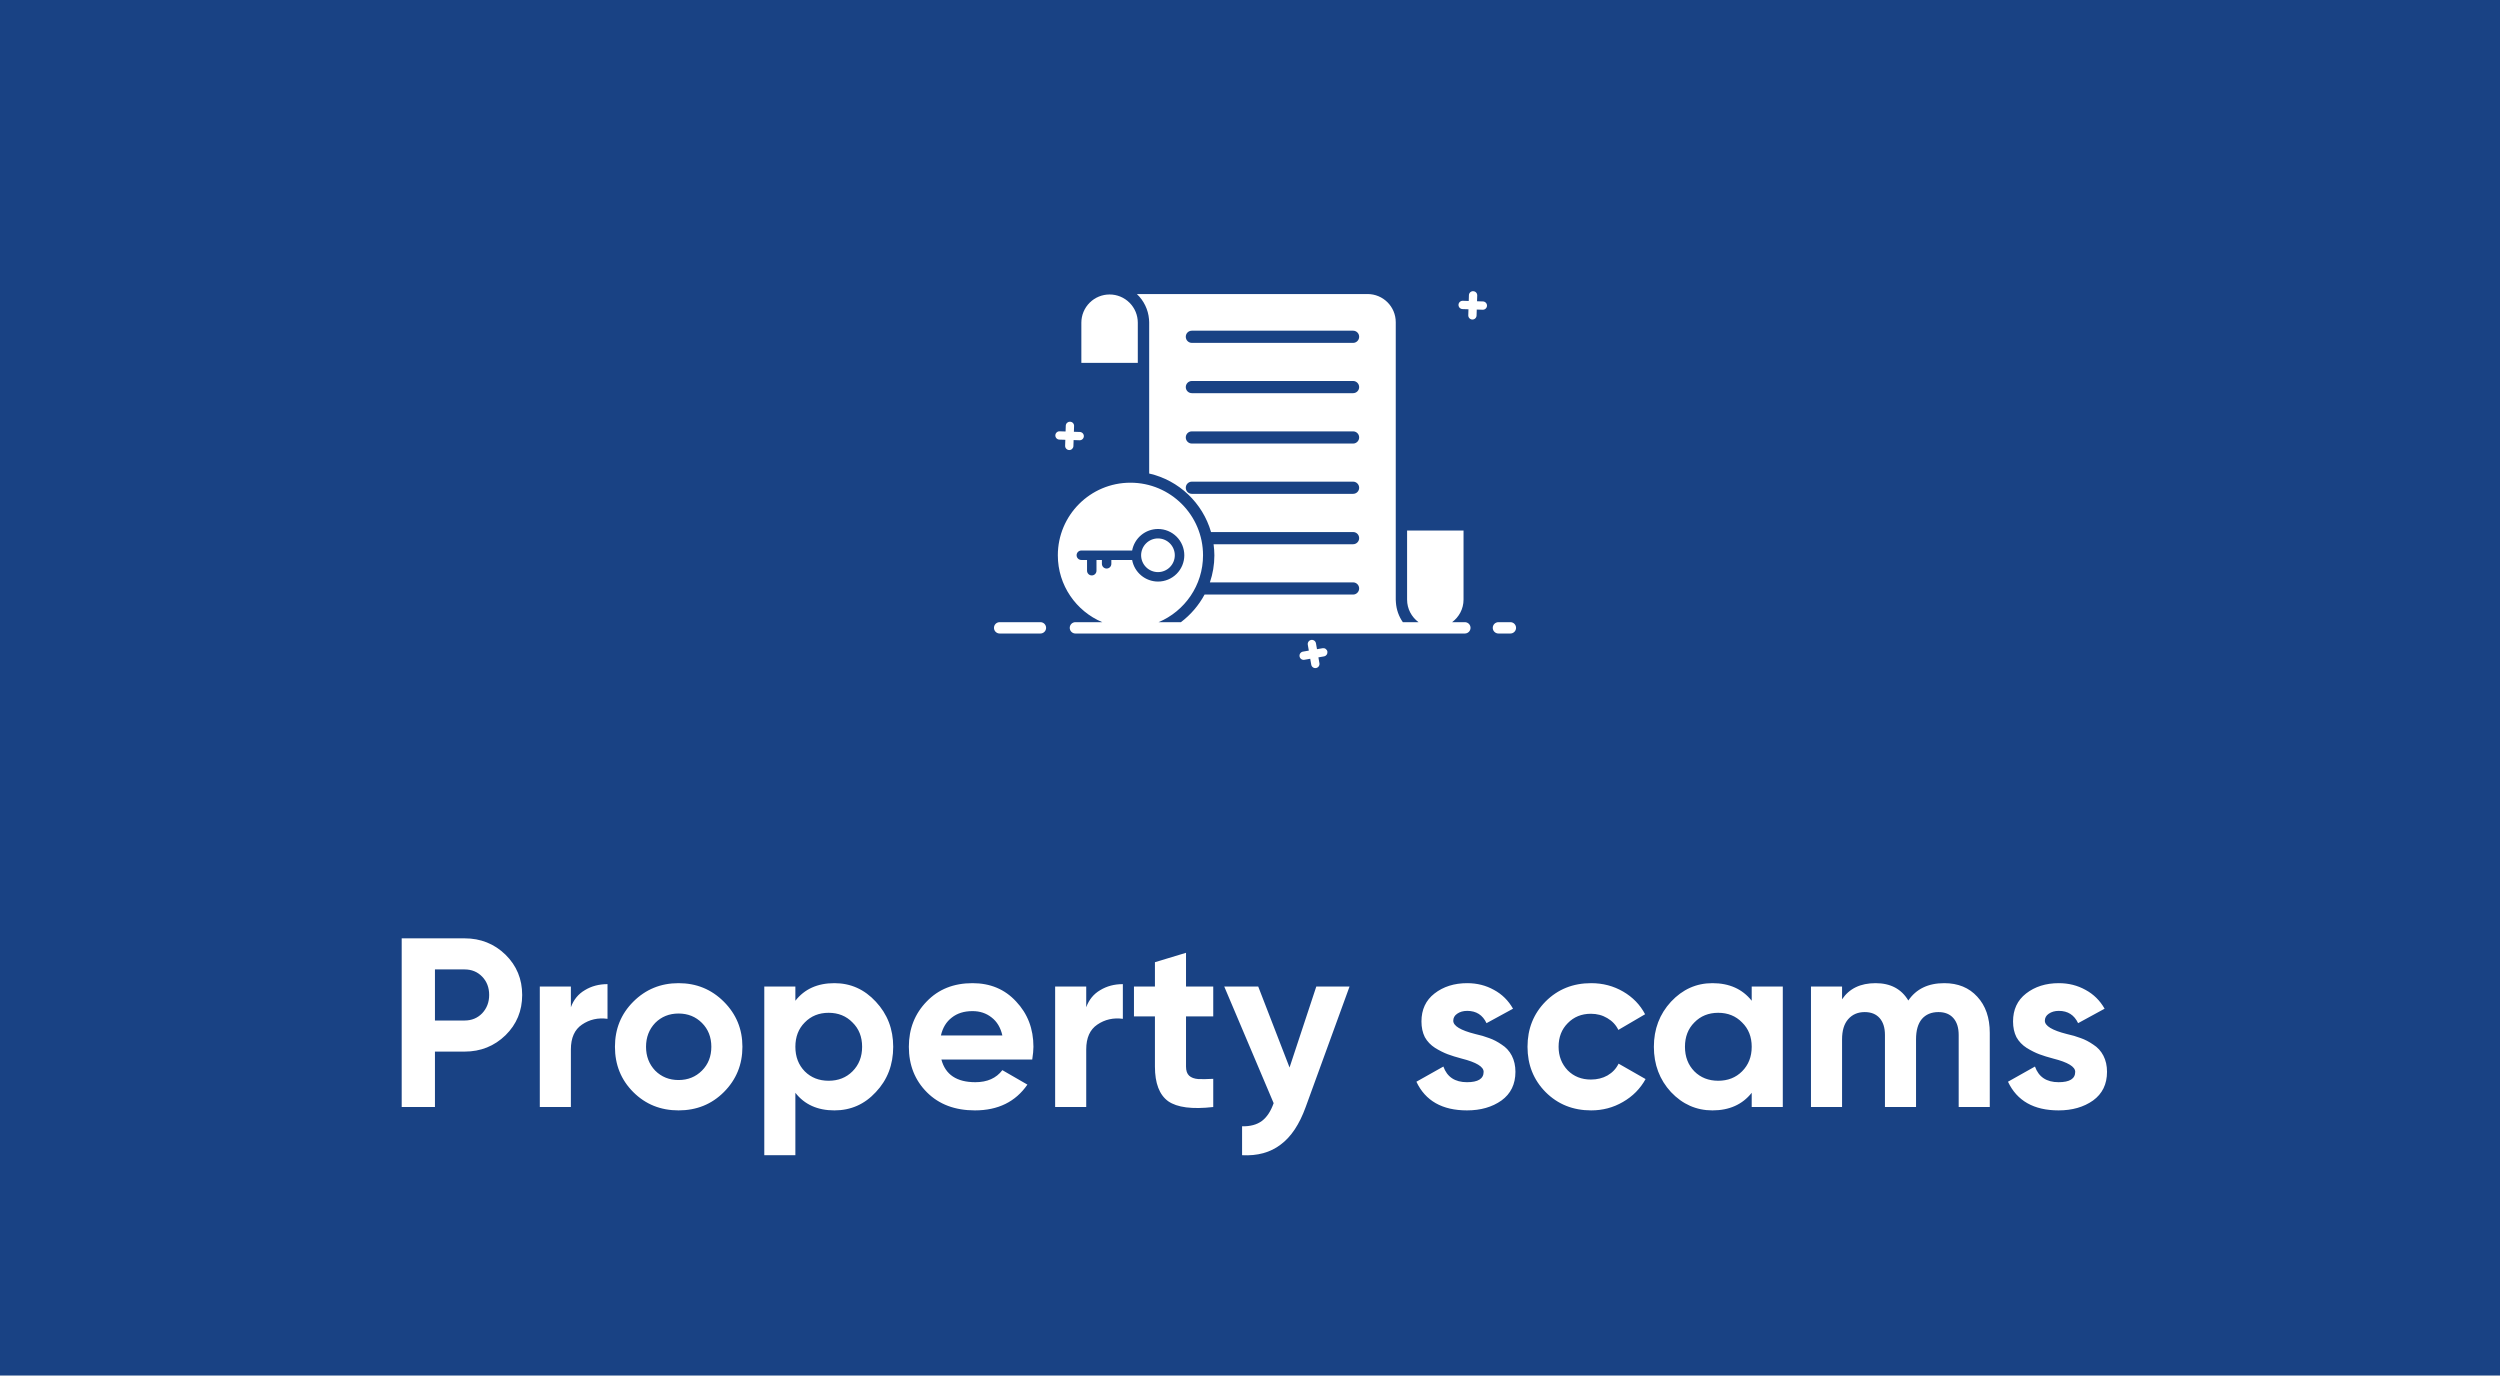 <?xml version="1.0" encoding="UTF-8"?> <svg xmlns="http://www.w3.org/2000/svg" width="249" height="137" viewBox="0 0 249 137" fill="none"> <rect width="249" height="137" fill="#194284"></rect> <path d="M40.009 93.459H46.273C47.873 93.459 49.233 94.003 50.353 95.091C51.457 96.179 52.009 97.515 52.009 99.099C52.009 100.683 51.457 102.019 50.353 103.107C49.233 104.195 47.873 104.739 46.273 104.739H43.321V110.259H40.009V93.459ZM43.321 101.643H46.273C46.977 101.643 47.561 101.403 48.025 100.923C48.489 100.427 48.721 99.819 48.721 99.099C48.721 98.363 48.489 97.755 48.025 97.275C47.561 96.795 46.977 96.555 46.273 96.555H43.321V101.643ZM56.86 98.259V100.323C57.132 99.571 57.596 99.003 58.252 98.619C58.908 98.219 59.66 98.019 60.508 98.019V101.475C59.564 101.347 58.716 101.539 57.964 102.051C57.228 102.547 56.86 103.371 56.86 104.523V110.259H53.764V98.259H56.86ZM72.097 108.771C70.881 109.987 69.377 110.595 67.585 110.595C65.793 110.595 64.289 109.987 63.073 108.771C61.857 107.555 61.249 106.051 61.249 104.259C61.249 102.483 61.857 100.987 63.073 99.771C64.305 98.539 65.809 97.923 67.585 97.923C69.361 97.923 70.865 98.539 72.097 99.771C73.329 101.003 73.945 102.499 73.945 104.259C73.945 106.035 73.329 107.539 72.097 108.771ZM65.257 106.635C65.881 107.259 66.657 107.571 67.585 107.571C68.513 107.571 69.289 107.259 69.913 106.635C70.537 106.011 70.849 105.219 70.849 104.259C70.849 103.299 70.537 102.507 69.913 101.883C69.289 101.259 68.513 100.947 67.585 100.947C66.657 100.947 65.881 101.259 65.257 101.883C64.649 102.523 64.345 103.315 64.345 104.259C64.345 105.203 64.649 105.995 65.257 106.635ZM83.107 97.923C84.723 97.923 86.099 98.539 87.235 99.771C88.387 101.003 88.963 102.499 88.963 104.259C88.963 106.051 88.387 107.555 87.235 108.771C86.115 109.987 84.739 110.595 83.107 110.595C81.427 110.595 80.131 110.011 79.219 108.843V115.059H76.123V98.259H79.219V99.675C80.131 98.507 81.427 97.923 83.107 97.923ZM80.155 106.707C80.779 107.331 81.571 107.643 82.531 107.643C83.491 107.643 84.283 107.331 84.907 106.707C85.547 106.067 85.867 105.251 85.867 104.259C85.867 103.267 85.547 102.459 84.907 101.835C84.283 101.195 83.491 100.875 82.531 100.875C81.571 100.875 80.779 101.195 80.155 101.835C79.531 102.459 79.219 103.267 79.219 104.259C79.219 105.251 79.531 106.067 80.155 106.707ZM102.81 105.531H93.763C94.162 107.035 95.29 107.787 97.147 107.787C98.331 107.787 99.227 107.387 99.835 106.587L102.33 108.027C101.146 109.739 99.403 110.595 97.099 110.595C95.115 110.595 93.522 109.995 92.323 108.795C91.123 107.595 90.522 106.083 90.522 104.259C90.522 102.467 91.115 100.963 92.299 99.747C93.466 98.531 94.987 97.923 96.859 97.923C98.635 97.923 100.082 98.531 101.202 99.747C102.354 100.963 102.93 102.467 102.93 104.259C102.93 104.595 102.89 105.019 102.81 105.531ZM93.715 103.131H99.835C99.659 102.347 99.299 101.747 98.754 101.331C98.227 100.915 97.594 100.707 96.859 100.707C96.026 100.707 95.338 100.923 94.794 101.355C94.251 101.771 93.891 102.363 93.715 103.131ZM108.188 98.259V100.323C108.46 99.571 108.924 99.003 109.58 98.619C110.236 98.219 110.988 98.019 111.836 98.019V101.475C110.892 101.347 110.044 101.539 109.292 102.051C108.556 102.547 108.188 103.371 108.188 104.523V110.259H105.092V98.259H108.188ZM120.839 98.259V101.235H118.127V106.227C118.127 106.643 118.231 106.947 118.439 107.139C118.647 107.331 118.951 107.443 119.351 107.475C119.751 107.491 120.247 107.483 120.839 107.451V110.259C118.743 110.499 117.247 110.307 116.351 109.683C115.471 109.043 115.031 107.891 115.031 106.227V101.235H112.943V98.259H115.031V95.835L118.127 94.899V98.259H120.839ZM128.439 106.323L131.103 98.259H134.415L130.047 110.259C129.423 111.987 128.591 113.235 127.551 114.003C126.527 114.787 125.247 115.139 123.711 115.059V112.179C124.527 112.195 125.183 112.019 125.679 111.651C126.175 111.283 126.567 110.691 126.855 109.875L121.935 98.259H125.319L128.439 106.323ZM144.745 101.667C144.745 102.179 145.473 102.619 146.929 102.987C147.441 103.099 147.905 103.235 148.321 103.395C148.737 103.539 149.153 103.755 149.569 104.043C150.001 104.315 150.337 104.683 150.577 105.147C150.817 105.611 150.937 106.147 150.937 106.755C150.937 107.987 150.473 108.939 149.545 109.611C148.617 110.267 147.473 110.595 146.113 110.595C143.649 110.595 141.969 109.643 141.073 107.739L143.761 106.227C144.129 107.267 144.913 107.787 146.113 107.787C147.217 107.787 147.769 107.443 147.769 106.755C147.769 106.243 147.041 105.803 145.585 105.435C145.041 105.291 144.577 105.147 144.193 105.003C143.809 104.859 143.393 104.651 142.945 104.379C142.497 104.091 142.153 103.731 141.913 103.299C141.689 102.851 141.577 102.331 141.577 101.739C141.577 100.555 142.009 99.627 142.873 98.955C143.753 98.267 144.841 97.923 146.137 97.923C147.113 97.923 148.001 98.147 148.801 98.595C149.601 99.027 150.233 99.651 150.697 100.467L148.057 101.907C147.673 101.091 147.033 100.683 146.137 100.683C145.737 100.683 145.401 100.779 145.129 100.971C144.873 101.147 144.745 101.379 144.745 101.667ZM158.476 110.595C156.668 110.595 155.156 109.987 153.94 108.771C152.74 107.555 152.14 106.051 152.14 104.259C152.14 102.467 152.74 100.963 153.94 99.747C155.156 98.531 156.668 97.923 158.476 97.923C159.644 97.923 160.708 98.203 161.668 98.763C162.628 99.323 163.356 100.075 163.852 101.019L161.188 102.579C160.948 102.083 160.58 101.691 160.084 101.403C159.604 101.115 159.06 100.971 158.452 100.971C157.524 100.971 156.756 101.283 156.148 101.907C155.54 102.515 155.236 103.299 155.236 104.259C155.236 105.187 155.54 105.971 156.148 106.611C156.756 107.219 157.524 107.523 158.452 107.523C159.076 107.523 159.628 107.387 160.108 107.115C160.604 106.827 160.972 106.435 161.212 105.939L163.9 107.475C163.372 108.435 162.62 109.195 161.644 109.755C160.684 110.315 159.628 110.595 158.476 110.595ZM174.47 99.675V98.259H177.566V110.259H174.47V108.843C173.542 110.011 172.238 110.595 170.558 110.595C168.958 110.595 167.582 109.987 166.43 108.771C165.294 107.539 164.726 106.035 164.726 104.259C164.726 102.499 165.294 101.003 166.43 99.771C167.582 98.539 168.958 97.923 170.558 97.923C172.238 97.923 173.542 98.507 174.47 99.675ZM168.758 106.707C169.382 107.331 170.174 107.643 171.134 107.643C172.094 107.643 172.886 107.331 173.51 106.707C174.15 106.067 174.47 105.251 174.47 104.259C174.47 103.267 174.15 102.459 173.51 101.835C172.886 101.195 172.094 100.875 171.134 100.875C170.174 100.875 169.382 101.195 168.758 101.835C168.134 102.459 167.822 103.267 167.822 104.259C167.822 105.251 168.134 106.067 168.758 106.707ZM193.645 97.923C195.021 97.923 196.117 98.371 196.933 99.267C197.765 100.163 198.181 101.363 198.181 102.867V110.259H195.085V103.083C195.085 102.363 194.909 101.803 194.557 101.403C194.205 101.003 193.709 100.803 193.069 100.803C192.365 100.803 191.813 101.035 191.413 101.499C191.029 101.963 190.837 102.635 190.837 103.515V110.259H187.741V103.083C187.741 102.363 187.565 101.803 187.213 101.403C186.861 101.003 186.365 100.803 185.725 100.803C185.037 100.803 184.485 101.043 184.069 101.523C183.669 101.987 183.469 102.651 183.469 103.515V110.259H180.373V98.259H183.469V99.531C184.189 98.459 185.301 97.923 186.805 97.923C188.293 97.923 189.381 98.499 190.069 99.651C190.853 98.499 192.045 97.923 193.645 97.923ZM203.667 101.667C203.667 102.179 204.395 102.619 205.851 102.987C206.363 103.099 206.827 103.235 207.243 103.395C207.659 103.539 208.075 103.755 208.491 104.043C208.923 104.315 209.259 104.683 209.499 105.147C209.739 105.611 209.859 106.147 209.859 106.755C209.859 107.987 209.395 108.939 208.467 109.611C207.539 110.267 206.395 110.595 205.035 110.595C202.571 110.595 200.891 109.643 199.995 107.739L202.683 106.227C203.051 107.267 203.835 107.787 205.035 107.787C206.139 107.787 206.691 107.443 206.691 106.755C206.691 106.243 205.963 105.803 204.507 105.435C203.963 105.291 203.499 105.147 203.115 105.003C202.731 104.859 202.315 104.651 201.867 104.379C201.419 104.091 201.075 103.731 200.835 103.299C200.611 102.851 200.499 102.331 200.499 101.739C200.499 100.555 200.931 99.627 201.795 98.955C202.675 98.267 203.763 97.923 205.059 97.923C206.035 97.923 206.923 98.147 207.723 98.595C208.523 99.027 209.155 99.651 209.619 100.467L206.979 101.907C206.595 101.091 205.955 100.683 205.059 100.683C204.659 100.683 204.323 100.779 204.051 100.971C203.795 101.147 203.667 101.379 203.667 101.667Z" fill="white"></path> <path d="M147.707 30.024L147.112 30.005L147.132 29.41C147.131 29.304 147.089 29.201 147.014 29.125C146.94 29.048 146.838 29.004 146.732 29C146.625 28.997 146.521 29.035 146.441 29.106C146.362 29.177 146.313 29.277 146.305 29.383L146.286 29.977L145.691 29.958C145.582 29.955 145.476 29.995 145.397 30.07C145.317 30.144 145.27 30.247 145.266 30.357C145.264 30.411 145.273 30.465 145.292 30.516C145.311 30.567 145.34 30.613 145.377 30.653C145.414 30.693 145.458 30.725 145.507 30.747C145.557 30.77 145.61 30.783 145.664 30.785L146.259 30.804L146.24 31.398C146.236 31.508 146.276 31.614 146.351 31.695C146.426 31.774 146.53 31.822 146.639 31.825C146.749 31.829 146.855 31.789 146.935 31.714C147.016 31.639 147.062 31.535 147.066 31.425L147.085 30.831L147.68 30.85C147.906 30.858 148.098 30.678 148.105 30.449C148.108 30.34 148.068 30.234 147.993 30.155C147.919 30.075 147.816 30.028 147.707 30.024ZM106.106 43.804L106.086 44.398C106.084 44.453 106.093 44.507 106.112 44.557C106.132 44.608 106.16 44.655 106.198 44.694C106.235 44.734 106.279 44.766 106.329 44.788C106.378 44.811 106.431 44.823 106.486 44.825C106.54 44.827 106.594 44.818 106.645 44.799C106.696 44.78 106.742 44.751 106.782 44.714C106.821 44.677 106.853 44.632 106.876 44.583C106.898 44.533 106.911 44.48 106.912 44.425L106.932 43.831L107.527 43.85C107.752 43.858 107.945 43.678 107.952 43.449C107.955 43.34 107.915 43.234 107.84 43.154C107.765 43.075 107.662 43.028 107.553 43.024L106.959 43.005L106.979 42.41C106.978 42.304 106.936 42.201 106.861 42.125C106.786 42.048 106.685 42.004 106.578 42C106.472 41.997 106.368 42.035 106.288 42.106C106.209 42.178 106.16 42.277 106.152 42.383L106.132 42.977L105.538 42.958C105.484 42.956 105.43 42.965 105.379 42.984C105.328 43.004 105.282 43.032 105.242 43.07C105.162 43.145 105.115 43.248 105.112 43.358C105.108 43.467 105.148 43.574 105.223 43.654C105.298 43.734 105.402 43.781 105.511 43.785L106.106 43.804ZM131.758 64.558L131.172 64.659L131.07 64.073C131.051 63.965 130.99 63.87 130.9 63.807C130.81 63.744 130.7 63.719 130.592 63.738C130.484 63.757 130.389 63.818 130.326 63.907C130.263 63.996 130.238 64.106 130.256 64.214L130.358 64.8L129.771 64.902C129.663 64.92 129.568 64.981 129.505 65.07C129.442 65.159 129.417 65.27 129.435 65.377C129.444 65.431 129.464 65.483 129.493 65.528C129.521 65.575 129.559 65.615 129.603 65.646C129.648 65.677 129.698 65.7 129.751 65.712C129.804 65.724 129.859 65.725 129.912 65.716L130.498 65.614L130.6 66.201C130.618 66.309 130.679 66.404 130.768 66.467C130.857 66.53 130.968 66.555 131.076 66.537C131.129 66.528 131.181 66.508 131.227 66.48C131.273 66.451 131.313 66.413 131.344 66.369C131.376 66.325 131.398 66.274 131.41 66.221C131.422 66.168 131.424 66.113 131.415 66.06L131.313 65.474L131.899 65.372C132.001 65.347 132.09 65.285 132.147 65.197C132.204 65.109 132.226 65.003 132.209 64.899C132.191 64.796 132.134 64.703 132.05 64.64C131.967 64.576 131.863 64.547 131.758 64.558ZM150.435 61.968H149.244C149.094 61.968 148.95 62.027 148.844 62.133C148.738 62.239 148.679 62.383 148.679 62.533C148.679 62.683 148.738 62.827 148.844 62.932C148.95 63.038 149.094 63.098 149.244 63.098H150.435C150.585 63.098 150.728 63.038 150.834 62.932C150.94 62.827 151 62.683 151 62.533C151 62.383 150.94 62.239 150.834 62.133C150.728 62.027 150.585 61.968 150.435 61.968ZM145.899 61.968H144.631C145.318 61.456 145.768 60.647 145.768 59.725V52.844H140.146V59.725C140.146 60.647 140.597 61.456 141.283 61.968H139.722C139.319 61.392 139.082 60.717 139.034 60.016C139.022 59.92 139.017 59.824 139.017 59.728V32.095C139.017 30.54 137.762 29.286 136.202 29.286H113.232C113.928 29.944 114.359 30.835 114.441 31.79C114.452 31.891 114.458 31.993 114.458 32.095V47.163C117.42 47.836 119.782 50.091 120.619 52.991H134.766C135.1 52.991 135.371 53.256 135.371 53.601C135.371 53.935 135.1 54.206 134.766 54.206H120.873C120.919 54.568 120.952 54.935 120.952 55.308C120.952 56.252 120.794 57.156 120.506 58.004H134.766C135.1 58.004 135.371 58.276 135.371 58.609C135.371 58.943 135.1 59.219 134.766 59.219H119.975C119.396 60.294 118.593 61.231 117.62 61.968H115.399C117.998 60.872 119.822 58.302 119.822 55.308C119.822 51.314 116.585 48.077 112.591 48.077C108.597 48.077 105.36 51.313 105.36 55.308C105.36 58.302 107.184 60.872 109.783 61.968H107.111C106.962 61.968 106.818 62.027 106.712 62.133C106.606 62.239 106.546 62.383 106.546 62.533C106.546 62.683 106.606 62.827 106.712 62.932C106.818 63.038 106.962 63.098 107.111 63.098H145.899C146.049 63.098 146.193 63.038 146.299 62.932C146.405 62.827 146.465 62.683 146.465 62.533C146.465 62.383 146.405 62.239 146.299 62.133C146.193 62.027 146.049 61.968 145.899 61.968ZM118.715 32.937H134.767C135.1 32.937 135.372 33.203 135.372 33.542C135.372 33.875 135.1 34.152 134.767 34.152H118.715C118.37 34.152 118.104 33.875 118.104 33.542C118.104 33.203 118.37 32.937 118.715 32.937ZM118.715 37.945H134.767C135.1 37.945 135.372 38.222 135.372 38.555C135.372 38.889 135.1 39.16 134.767 39.16H118.715C118.37 39.16 118.104 38.889 118.104 38.555C118.104 38.222 118.37 37.945 118.715 37.945ZM118.715 42.964H134.767C135.1 42.964 135.372 43.23 135.372 43.569C135.372 43.902 135.1 44.179 134.767 44.179H118.715C118.37 44.179 118.104 43.902 118.104 43.569C118.104 43.23 118.37 42.964 118.715 42.964ZM134.767 49.187H118.715C118.37 49.187 118.104 48.916 118.104 48.582C118.104 48.249 118.37 47.972 118.715 47.972H134.767C135.1 47.972 135.372 48.249 135.372 48.582C135.372 48.916 135.1 49.187 134.767 49.187ZM109.21 55.772V56.843C109.21 56.968 109.161 57.087 109.072 57.175C108.984 57.264 108.864 57.313 108.74 57.313C108.615 57.313 108.495 57.264 108.407 57.175C108.319 57.087 108.269 56.968 108.269 56.843V55.773H107.7C107.576 55.773 107.456 55.723 107.368 55.635C107.279 55.547 107.23 55.427 107.23 55.302C107.23 55.177 107.279 55.058 107.368 54.969C107.456 54.881 107.576 54.832 107.7 54.832H112.761C112.873 54.23 113.192 53.685 113.663 53.294C114.133 52.902 114.726 52.688 115.339 52.687C116.033 52.687 116.699 52.963 117.19 53.454C117.681 53.945 117.957 54.611 117.957 55.306C117.957 56 117.681 56.666 117.19 57.157C116.699 57.648 116.033 57.924 115.339 57.924C114.725 57.923 114.132 57.707 113.661 57.314C113.19 56.921 112.872 56.376 112.761 55.773H110.69V56.157C110.69 56.282 110.64 56.401 110.552 56.49C110.464 56.578 110.344 56.627 110.22 56.627C110.095 56.627 109.975 56.578 109.887 56.49C109.799 56.401 109.749 56.282 109.749 56.157V55.773H109.21V55.772ZM103.626 61.968H99.565C99.415 61.968 99.272 62.027 99.165 62.133C99.059 62.239 99 62.383 99 62.533C99 62.683 99.059 62.827 99.165 62.932C99.272 63.038 99.415 63.098 99.565 63.098H103.626C103.776 63.098 103.92 63.038 104.026 62.932C104.132 62.827 104.192 62.683 104.192 62.533C104.192 62.383 104.132 62.239 104.026 62.133C103.92 62.027 103.776 61.968 103.626 61.968Z" fill="white"></path> <path d="M113.325 32.135C113.324 31.391 113.028 30.677 112.501 30.151C111.973 29.625 111.259 29.329 110.514 29.33C109.769 29.33 109.055 29.625 108.528 30.151C108 30.677 107.704 31.391 107.703 32.136V36.142H113.325V32.135ZM115.336 56.982C115.781 56.981 116.207 56.803 116.521 56.488C116.835 56.173 117.011 55.746 117.01 55.301C117.01 54.858 116.833 54.432 116.519 54.118C116.206 53.805 115.78 53.628 115.336 53.628C114.892 53.627 114.465 53.803 114.15 54.117C113.835 54.431 113.657 54.857 113.655 55.301C113.656 55.747 113.833 56.174 114.148 56.489C114.463 56.805 114.891 56.982 115.336 56.982Z" fill="white"></path> </svg> 